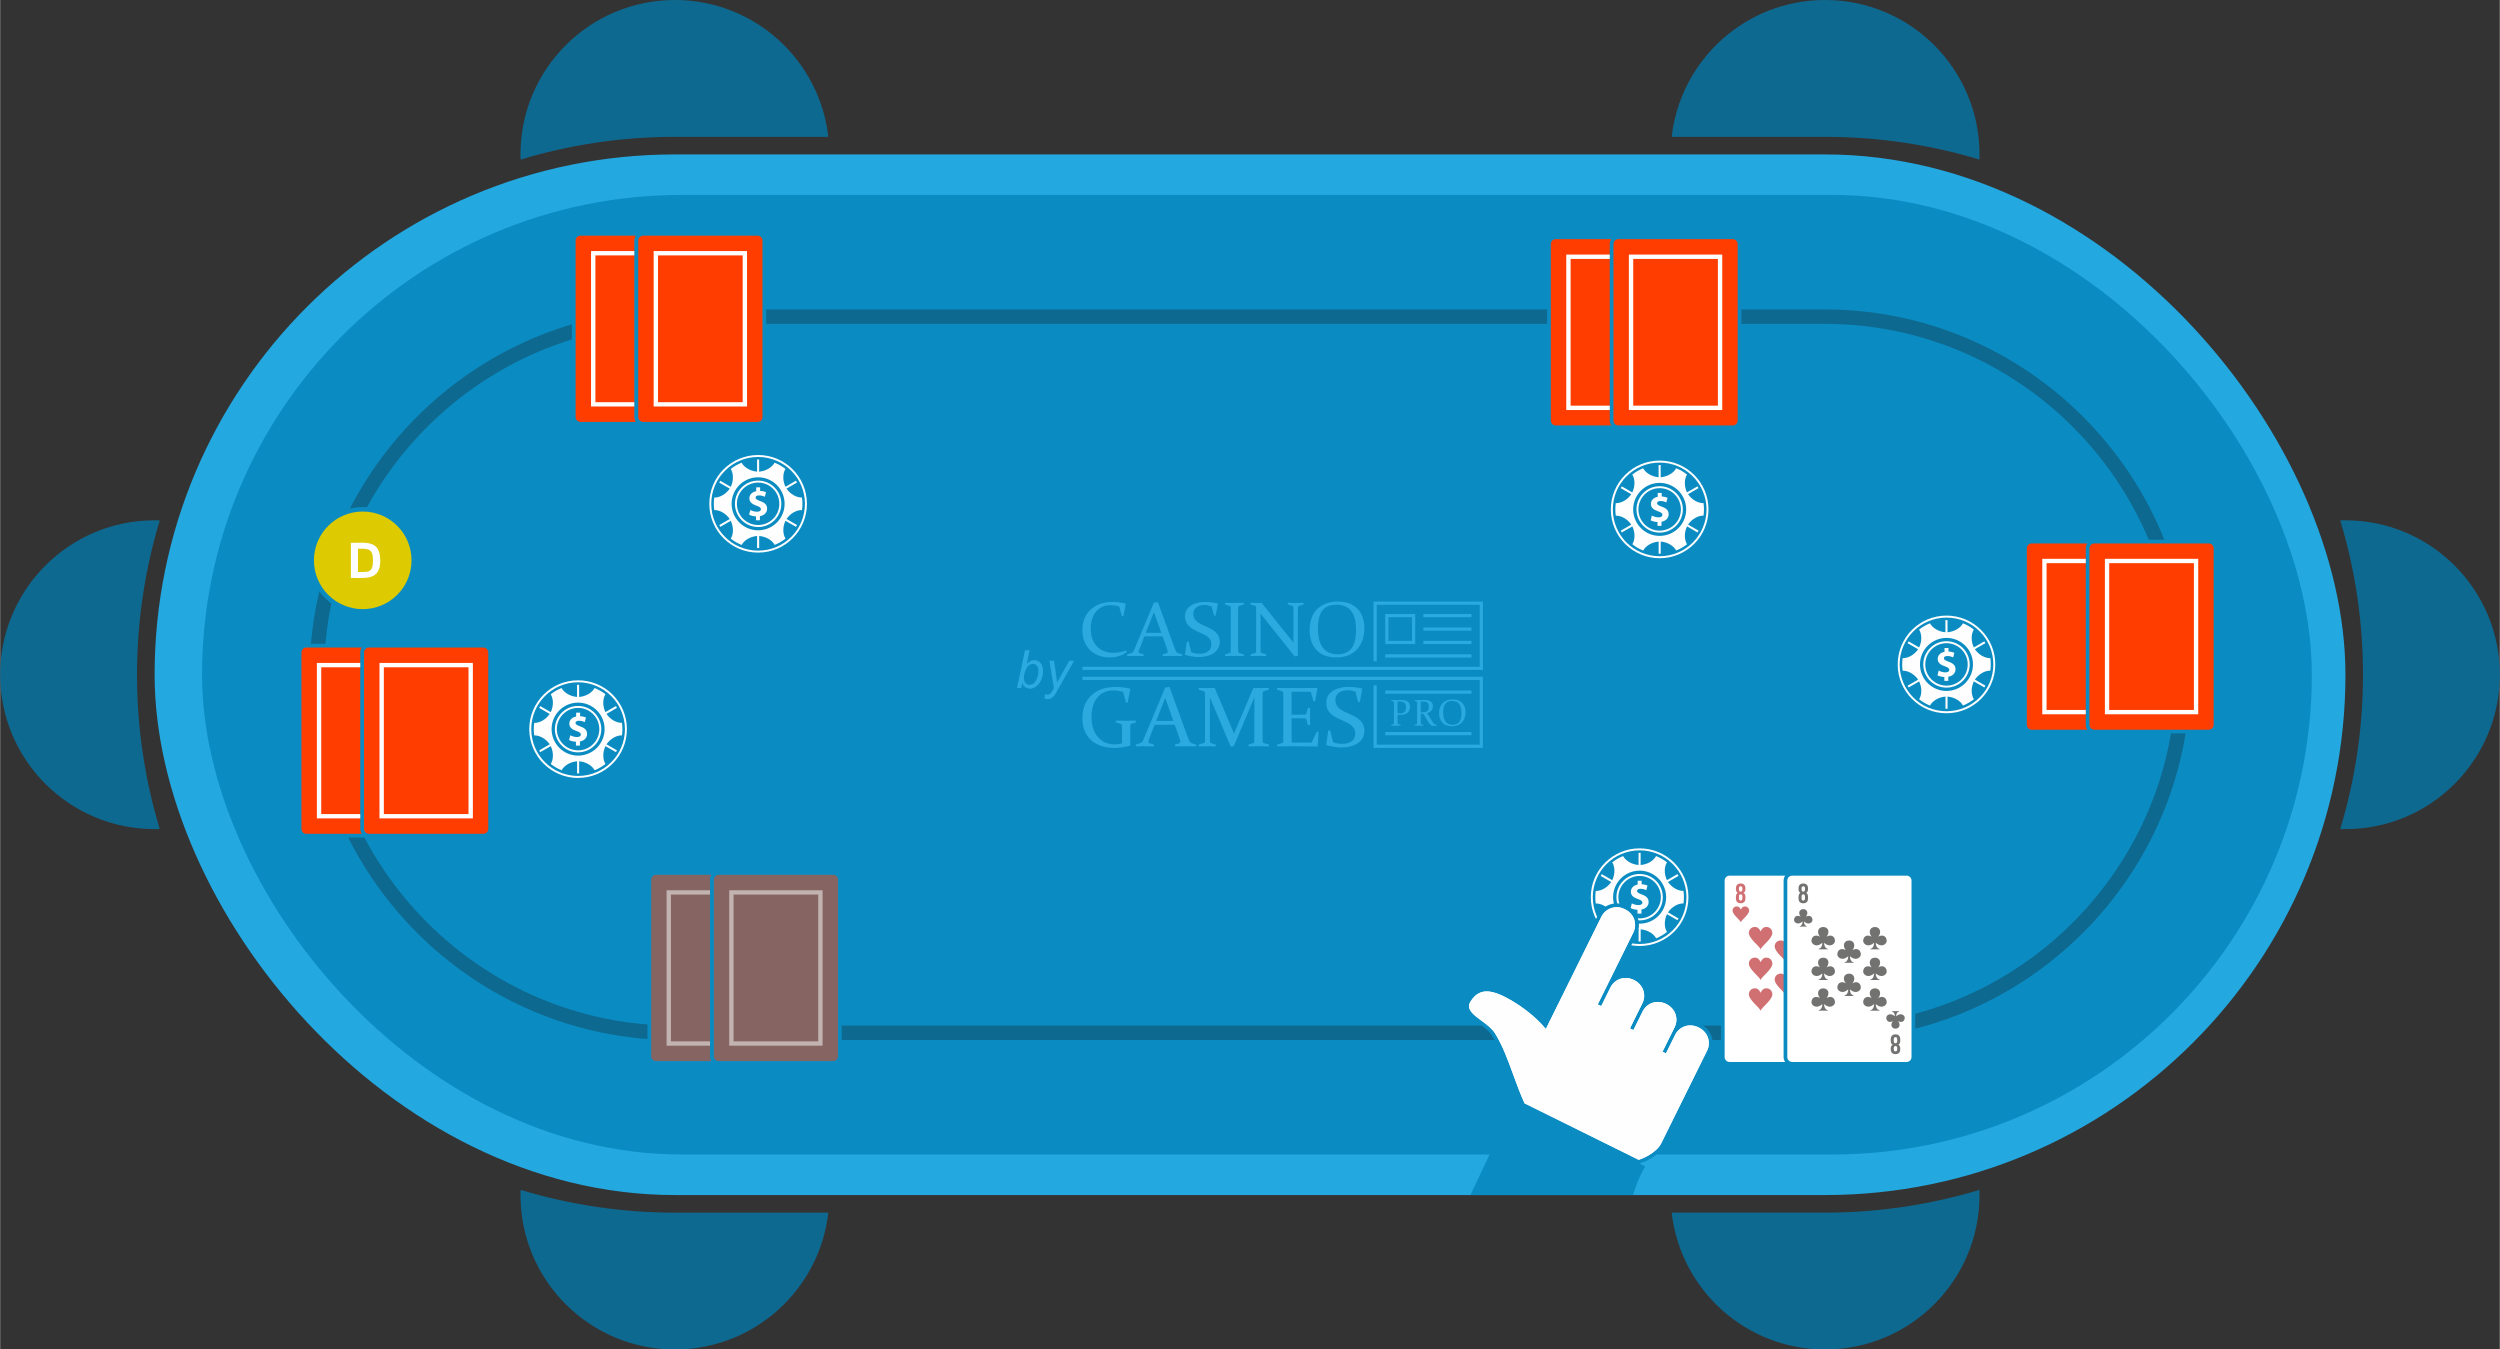 <?xml version="1.0" encoding="UTF-8"?>
<!DOCTYPE svg PUBLIC "-//W3C//DTD SVG 1.1//EN" "http://www.w3.org/Graphics/SVG/1.1/DTD/svg11.dtd">
<!-- Creator: CorelDRAW X7 -->
<svg xmlns="http://www.w3.org/2000/svg" xml:space="preserve" width="5102px" height="2754px" version="1.1" style="shape-rendering:geometricPrecision; text-rendering:geometricPrecision; image-rendering:optimizeQuality; fill-rule:evenodd; clip-rule:evenodd"
viewBox="0 0 51020 27544"
 xmlns:xlink="http://www.w3.org/1999/xlink">
 <rect x="0" y="0" width="51020" height="27544" fill="#333333" stroke="none"/>
 <defs>
  <style type="text/css">
   <![CDATA[
    .fil20 {fill:#FEFEFE}
    .fil17 {fill:#FEFEFE}
    .fil4 {fill:#DDCA00}
    .fil12 {fill:#2BAADF}
    .fil0 {fill:#24A8E0}
    .fil1 {fill:#0A8CC3}
    .fil3 {fill:#0E6990}
    .fil16 {fill:#727271}
    .fil18 {fill:#FEFEFE;fill-rule:nonzero}
    .fil5 {fill:#FEFEFE;fill-rule:nonzero}
    .fil2 {fill:#0E6990;fill-rule:nonzero}
    .fil15 {fill:#727271;fill-rule:nonzero}
    .fil14 {fill:#D07073;fill-rule:nonzero}
    .fil19 {fill:#FF3D00;fill-rule:nonzero}
    .fil13 {fill:white;fill-rule:nonzero}
    .fil9 {fill:#0A8CC3;fill-opacity:0.502}
    .fil11 {fill:#FEFEFE;fill-rule:nonzero;fill-opacity:0.502}
    .fil10 {fill:#FF3D00;fill-rule:nonzero;fill-opacity:0.502}
    .fil8 {fill:#0A8CC3}
    .fil7 {fill:#FEFEFE;fill-rule:nonzero}
    .fil6 {fill:#FF3D00;fill-rule:nonzero}
   ]]>
  </style>
 </defs>
 <g id="Layer_x0020_1">
  <rect class="fil0" x="3152" y="3152" width="44717" height="21240" rx="10620" ry="10620"/>
  <rect class="fil1" x="4120" y="3978" width="43063" height="19587" rx="9793" ry="9793"/>
  <path class="fil2" d="M13772 6316l23476 0c2051,0 3915,839 5266,2190 1351,1351 2190,3215 2190,5266l0 0c0,2050 -839,3914 -2190,5266 -1351,1351 -3215,2190 -5266,2190l-23476 0c-2051,0 -3915,-839 -5266,-2190 -1351,-1352 -2190,-3216 -2190,-5266l0 0c0,-2051 839,-3915 2190,-5266 1351,-1351 3215,-2190 5266,-2190zm23476 295l-23476 0c-1969,0 -3759,806 -5057,2104 -1298,1298 -2104,3088 -2104,5057l0 0c0,1969 806,3759 2104,5057 1298,1298 3088,2103 5057,2103l23476 0c1969,0 3759,-805 5057,-2103 1298,-1298 2104,-3088 2104,-5057l0 0c0,-1969 -806,-3759 -2104,-5057 -1298,-1298 -3088,-2104 -5057,-2104z"/>
  <path class="fil3" d="M16903 24751c-178,1572 -1512,2793 -3131,2793 -1741,0 -3152,-1411 -3152,-3152 0,-35 1,-70 2,-105 999,301 2056,464 3150,464l3131 0z"/>
  <path class="fil3" d="M40398 24287c1,35 2,70 2,105 0,1741 -1411,3152 -3152,3152 -1619,0 -2953,-1221 -3131,-2793l3131 0c1094,0 2151,-163 3150,-464z"/>
  <path class="fil3" d="M47868 10620c1741,0 3152,1411 3152,3152 0,1740 -1411,3151 -3152,3151 -35,0 -70,0 -105,-2 302,-998 464,-2056 464,-3149l0 0c0,-1094 -162,-2151 -464,-3150 35,-1 70,-2 105,-2z"/>
  <path class="fil3" d="M37248 0c1741,0 3152,1411 3152,3152 0,35 -1,70 -2,105 -999,-302 -2056,-464 -3150,-464l-3131 0c178,-1572 1512,-2793 3131,-2793z"/>
  <path class="fil3" d="M13772 0c1619,0 2953,1221 3131,2793l-3131 0c-1094,0 -2151,162 -3150,464 -1,-35 -2,-70 -2,-105 0,-1741 1411,-3152 3152,-3152z"/>
  <path class="fil3" d="M3152 10620c35,0 70,1 105,2 -302,999 -464,2056 -464,3150l0 0c0,1093 162,2151 464,3149 -35,2 -70,2 -105,2 -1741,0 -3152,-1411 -3152,-3151 0,-1741 1411,-3152 3152,-3152z"/>
  <g id="_1058880848">
   <circle class="fil1" cx="7400" cy="11438" r="1088"/>
   <circle class="fil4" cx="7400" cy="11437" r="996"/>
   <path class="fil5" d="M7158 11079c315,0 600,-59 600,365 0,407 -300,352 -600,352l0 -717zm145 121l0 475c212,0 306,20 306,-237 0,-249 -100,-238 -306,-238z"/>
  </g>
  <path class="fil1" d="M43976 14794l0 -3602c0,-98 -78,-176 -176,-176l-2334 0c-98,0 -176,78 -176,176l0 3602c0,98 78,176 176,176l2334 0c98,0 176,-78 176,-176z"/>
  <path class="fil1" d="M45254 14794l0 -3602c0,-98 -78,-176 -176,-176l-2333 0c-98,0 -176,78 -176,176l0 3602c0,98 78,176 176,176l2333 0c98,0 176,-78 176,-176z"/>
  <g id="_1058874128">
   <path id="path14" class="fil6" d="M42600 14894l-1135 0c-54,0 -99,-45 -99,-99l0 -3604c0,-55 45,-99 99,-99l1135 0c-20,28 -31,62 -31,100l0 3602c0,37 11,72 31,100z"/>
   <polygon class="fil7" points="42569,11495 41769,11495 41769,14491 42569,14491 42569,14579 41725,14579 41681,14579 41681,14535 41681,11451 41681,11406 41725,11406 42569,11406 "/>
  </g>
  <g id="_1058864816">
   <path id="path14_0" class="fil6" d="M45179 14795c0,54 -45,99 -99,99l-2337 0c-54,0 -99,-45 -99,-99l0 -3604c0,-55 45,-99 99,-99l2337 0c54,0 99,44 99,99l0 3604z"/>
   <path class="fil7" d="M44776 14491l0 -2996 -1729 0 0 2996 1729 0zm88 -3040l0 3084 0 44 -44 0 -1817 0 -44 0 0 -44 0 -3084 0 -45 44 0 1817 0 44 0 0 45z"/>
  </g>
  <path class="fil1" d="M37809 21576l0 -3602c0,-98 -78,-176 -176,-176l-2334 0c-98,0 -176,78 -176,176l0 3602c0,97 78,176 176,176l2334 0c98,0 176,-79 176,-176z"/>
  <path class="fil8" d="M14356 8512l0 -3602c0,-98 -78,-176 -176,-176l-2334 0c-98,0 -176,78 -176,176l0 3602c0,98 78,176 176,176l2334 0c98,0 176,-78 176,-176z"/>
  <g id="_1058888688">
   <path id="path14_1" class="fil6" d="M12979 8612l-1134 0c-55,0 -100,-45 -100,-99l0 -3604c0,-54 45,-99 100,-99l1134 0c-19,28 -31,63 -31,100l0 3602c0,37 12,72 31,100z"/>
   <polygon class="fil7" points="12948,5213 12149,5213 12149,8209 12948,8209 12948,8297 12105,8297 12060,8297 12060,8253 12060,5169 12060,5124 12105,5124 12948,5124 "/>
  </g>
  <path class="fil8" d="M15634 8512l0 -3602c0,-98 -78,-176 -176,-176l-2334 0c-98,0 -176,78 -176,176l0 3602c0,98 78,176 176,176l2334 0c98,0 176,-78 176,-176z"/>
  <g id="_1058865808">
   <path id="path14_2" class="fil6" d="M15559 8513c0,54 -45,99 -100,99l-2336 0c-54,0 -99,-45 -99,-99l0 -3604c0,-54 45,-99 99,-99l2336 0c55,0 100,45 100,99l0 3604z"/>
   <path class="fil7" d="M15155 8209l0 -2996 -1728 0 0 2996 1728 0zm89 -3040l0 3084 0 44 -44 0 -1817 0 -45 0 0 -44 0 -3084 0 -45 45 0 1817 0 44 0 0 45z"/>
  </g>
  <path class="fil8" d="M8759 16919l0 -3602c0,-98 -78,-176 -175,-176l-2334 0c-98,0 -176,78 -176,176l0 3602c0,98 78,176 176,176l2334 0c97,0 175,-78 175,-176z"/>
  <g id="_1058854352">
   <path id="path14_3" class="fil6" d="M7383 17019l-1135 0c-54,0 -99,-45 -99,-99l0 -3604c0,-54 45,-99 99,-99l1135 0c-20,28 -31,63 -31,100l0 3602c0,37 11,72 31,100z"/>
   <polygon class="fil7" points="7352,13620 6553,13620 6553,16616 7352,16616 7352,16704 6508,16704 6464,16704 6464,16660 6464,13576 6464,13531 6508,13531 7352,13531 "/>
  </g>
  <path class="fil9" d="M10038 16919l0 -3602c0,-98 -78,-176 -176,-176l-2334 0c-98,0 -176,78 -176,176l0 3602c0,98 78,176 176,176l2334 0c98,0 176,-78 176,-176z"/>
  <g id="_1058845264">
   <path id="path14_4" class="fil6" d="M9962 16920c0,54 -45,99 -99,99l-2336 0c-55,0 -100,-45 -100,-99l0 -3604c0,-54 45,-99 100,-99l2336 0c54,0 99,45 99,99l0 3604z"/>
   <path class="fil7" d="M9559 16616l0 -2996 -1728 0 0 2996 1728 0zm89 -3040l0 3084 0 44 -45 0 -1817 0 -44 0 0 -44 0 -3084 0 -45 44 0 1817 0 45 0 0 45z"/>
  </g>
  <path class="fil8" d="M15898 21558l0 -3602c0,-98 -78,-176 -176,-176l-2334 0c-98,0 -176,78 -176,176l0 3602c0,98 78,176 176,176l2334 0c98,0 176,-78 176,-176z"/>
  <g id="_1058878416">
   <path id="path14_5" class="fil10" d="M14521 21658l-1134 0c-55,0 -100,-45 -100,-99l0 -3604c0,-54 45,-99 100,-99l1134 0c-19,28 -31,63 -31,100l0 3602c0,38 12,72 31,100z"/>
   <polygon class="fil11" points="14490,18259 13691,18259 13691,21255 14490,21255 14490,21344 13646,21344 13602,21344 13602,21299 13602,18215 13602,18171 13646,18171 14490,18171 "/>
  </g>
  <path class="fil8" d="M17176 21558l0 -3602c0,-98 -78,-176 -176,-176l-2334 0c-98,0 -176,78 -176,176l0 3602c0,98 78,176 176,176l2334 0c98,0 176,-78 176,-176z"/>
  <g id="_1058882224">
   <path id="path14_6" class="fil10" d="M17101 21559c0,54 -45,99 -100,99l-2336 0c-55,0 -99,-45 -99,-99l0 -3604c0,-54 44,-99 99,-99l2336 0c55,0 100,45 100,99l0 3604z"/>
   <path class="fil11" d="M16697 21255l0 -2996 -1728 0 0 2996 1728 0zm89 -3040l0 3084 0 45 -45 0 -1816 0 -45 0 0 -45 0 -3084 0 -44 45 0 1816 0 45 0 0 44z"/>
  </g>
  <path class="fil12" d="M27663 14119c-59,-20 -114,-31 -165,-31 -130,0 -246,61 -246,206 0,114 83,181 177,228 175,85 415,149 415,385 0,114 -42,199 -132,260 -88,59 -202,90 -342,90 -90,0 -189,-17 -299,-47l-6 -8 42 -289 39 -6 59 242c61,24 122,34 185,34 84,0 149,-18 198,-55 47,-36 71,-89 71,-158 0,-157 -155,-216 -275,-271 -167,-71 -317,-149 -317,-354 0,-240 246,-324 448,-324 89,0 183,10 280,31l7 6 -49 266 -35 7 -55 -212zm-6346 140l6 -90c19,6 38,8 57,8 19,0 35,-4 47,-13 15,-11 32,-33 51,-65l30 -54 -93 -559 94 0 42 280c8,56 15,111 21,167l250 -447 98 0 -355 631c-34,62 -65,103 -91,123 -27,20 -58,30 -92,30 -22,0 -44,-4 -65,-11zm-562 -215l162 -770 94 0 -58 275c29,-28 56,-47 80,-58 24,-11 48,-17 74,-17 51,0 93,19 127,58 34,39 51,95 51,169 0,50 -7,95 -21,136 -13,41 -30,75 -50,103 -20,27 -41,50 -63,66 -21,17 -43,29 -66,38 -22,8 -44,12 -65,12 -36,0 -67,-10 -95,-29 -27,-19 -48,-48 -64,-88l-22 105 -84 0zm141 -228l-1 18c0,47 11,83 33,107 22,25 50,37 83,37 32,0 62,-11 89,-35 27,-23 49,-59 66,-108 18,-50 26,-95 26,-137 0,-47 -11,-83 -33,-109 -21,-26 -49,-39 -81,-39 -33,0 -64,13 -92,40 -27,26 -51,67 -69,122 -14,41 -21,76 -21,104zm7625 742c18,3 34,5 51,5 41,0 70,-11 91,-31 21,-21 31,-52 31,-95 0,-40 -10,-70 -30,-90 -19,-19 -50,-29 -93,-29 -16,0 -33,0 -50,3l0 237zm0 138c0,15 0,28 0,40 0,12 1,23 1,32 0,6 4,10 10,11l51 16 1 16c-36,0 -69,-1 -99,-1 -30,0 -61,1 -92,1l-2 -16 46 -13c6,-3 10,-6 10,-12 0,-10 1,-21 1,-33 0,-13 0,-26 0,-41l0 -302c0,-13 0,-25 0,-34 0,-11 -1,-20 -1,-28 0,-7 -3,-11 -9,-13l-46 -14 -1 -16c32,0 64,1 94,1 21,0 41,-1 60,-1 19,-1 36,-2 52,-2 59,0 103,12 134,34 30,23 45,58 45,103 0,54 -18,95 -52,125 -35,30 -84,44 -147,44 -18,0 -36,-1 -56,-3l0 106zm474 -1c0,16 0,29 0,41 0,12 1,23 1,33 0,7 3,12 9,14l42 12 0 16c-29,0 -58,-1 -88,-1 -30,0 -61,1 -93,1l-1 -16 46 -13c6,-2 9,-6 10,-12 0,-10 0,-21 0,-33 0,-13 0,-26 0,-41l0 -302c0,-13 0,-25 0,-34 0,-11 0,-20 0,-28 0,-7 -3,-11 -9,-13l-46 -14 -1 -16c32,0 63,1 94,1 6,0 14,0 23,-1 9,0 20,0 33,0 14,-1 26,-1 35,-2 9,0 16,0 21,0 57,0 100,11 129,32 28,21 43,53 43,93 0,38 -10,67 -30,90 -19,23 -49,41 -89,53 16,24 30,47 43,69 14,23 26,43 38,62 11,19 22,35 31,49 10,14 18,25 27,34 3,4 8,7 13,10 3,3 8,7 13,8 4,2 9,4 14,5 5,2 11,3 17,5l1 17c-18,2 -33,3 -45,3 -10,0 -19,0 -27,-1 -8,-1 -15,-1 -21,-3 -6,-2 -11,-3 -16,-6 -5,-2 -10,-5 -14,-9 -11,-8 -21,-19 -31,-33 -10,-15 -20,-31 -31,-50 -11,-18 -21,-38 -33,-58 -12,-22 -24,-42 -37,-62 -3,-6 -7,-10 -9,-14 -3,-4 -6,-6 -9,-8 -4,-2 -7,-3 -11,-4 -4,-1 -9,-2 -16,-2l-26 -1 0 129zm0 -157c15,1 29,2 42,2 42,0 75,-9 94,-28 20,-18 30,-46 30,-85 0,-38 -9,-65 -28,-83 -20,-17 -50,-26 -90,-26 -7,0 -15,0 -22,1 -9,1 -17,2 -26,2l0 217zm457 6c0,80 16,142 49,185 32,44 80,65 144,65 62,0 108,-20 138,-59 30,-39 44,-101 44,-184 0,-78 -16,-139 -47,-181 -31,-42 -80,-63 -146,-63 -64,0 -110,20 -139,59 -29,39 -43,98 -43,178zm457 -6c0,86 -25,156 -73,208 -49,52 -117,78 -205,78 -83,0 -147,-24 -192,-72 -46,-48 -69,-114 -69,-196 0,-86 24,-154 73,-205 50,-49 118,-75 204,-75 84,0 148,24 194,71 45,46 68,110 68,191zm-1639 -378l1760 0 0 -66 -1760 0 0 66zm0 846l1760 0 0 -65 -1760 0 0 65zm0 -1585l1760 0 0 -65 -1760 0 0 65zm779 -548l981 0 0 -65 -981 0 0 65zm0 273l981 0 0 -65 -981 0 0 65zm0 -548l981 0 0 -65 -981 0 0 65zm-747 -65l580 0 0 613 -612 0 0 -613 32 0zm0 0l0 0zm515 65l-482 0 0 483 482 0 0 -483zm-785 -319l0 1217 65 0 0 -1152 2102 0 0 1266 -8109 0 0 63 8174 0 0 -1394 -2232 0zm2232 1535l-8174 0 0 65 8109 0 0 1321 -2102 0 0 -1213 -65 0 0 1278 2232 0 0 -1451zm-2420 -990c0,359 -211,595 -576,595 -348,0 -541,-218 -541,-560 0,-358 214,-580 574,-580 344,0 543,203 543,545zm0 0l0 0zm-948 10c0,269 91,522 401,522 311,0 378,-239 378,-505 0,-275 -89,-509 -401,-509 -307,0 -378,224 -378,492zm0 0l0 0zm-1171 -309l0 625c0,61 2,112 2,153 0,14 9,22 19,26l93 27 2 34c-65,0 -118,-2 -160,-2 -39,0 -94,2 -159,2l-4 -32 95 -29c15,-4 21,-12 21,-24 2,-41 2,-94 2,-155l0 -627c0,-51 0,-94 -2,-128 0,-14 -6,-23 -19,-27l-95 -30 -2 -33c67,2 120,2 158,2 23,0 47,0 70,-2l651 812 0 -598c0,-49 -2,-94 -2,-128 0,-12 -8,-21 -20,-25l-92 -26 -2 -35c67,2 120,2 161,2 43,0 95,0 159,-2l4 33 -98 30c-12,4 -18,13 -18,27 -2,34 -2,77 -2,128l0 867 -66 6 -696 -871zm0 0l0 0zm-458 625c0,33 0,59 0,85 2,25 2,49 2,70 0,12 11,20 27,26l87 27 2 32c-67,0 -130,-2 -191,-2 -63,0 -126,2 -193,2l-2 -32 95 -29c13,-4 19,-12 21,-24 0,-21 0,-43 0,-70 2,-24 2,-52 2,-85l0 -627c0,-43 0,-85 -2,-128 0,-14 -6,-23 -19,-27l-95 -30 -2 -33c67,2 130,2 191,2 63,0 126,0 193,-2l2 33 -95 28c-12,4 -19,13 -21,25 -2,42 -2,85 -2,128l0 631zm0 0l0 0zm-541 -774c-53,-18 -104,-28 -149,-28 -118,0 -224,57 -224,187 0,145 145,202 255,251 140,61 285,132 285,307 0,240 -230,318 -432,318 -83,0 -173,-15 -272,-43l-7 -6 39 -263 35 -6 55 220c55,22 110,32 167,32 128,0 244,-50 244,-195 0,-104 -71,-159 -157,-202 -169,-83 -381,-138 -381,-368 0,-218 224,-293 408,-293 81,0 166,10 256,28l6 7 -47 242 -30 4 -51 -192zm0 0l0 0zm-1344 542l318 0 -151 -425 -167 425zm0 0l0 0zm247 -629l344 946c12,35 24,60 34,74 11,12 27,20 47,26l71 23 2 32c-67,0 -130,-2 -189,-2 -59,0 -128,2 -207,2l-2 -32 73 -23c10,-4 16,-6 22,-12 4,-4 6,-10 6,-18 0,-13 -4,-25 -8,-43 -6,-16 -14,-39 -22,-65l-74 -208 -372 0 -81 206c-13,28 -21,53 -27,69 -6,18 -8,31 -8,41 0,8 2,14 6,18 6,6 12,8 22,12l72 21 2 34c-74,0 -133,-2 -179,-2 -47,0 -98,2 -157,2l-4 -32 79 -25c21,-6 35,-14 43,-28 10,-13 20,-33 32,-61l395 -943 80 -12zm0 0l0 0zm-702 287l-31 4 -57 -204c-63,-16 -122,-24 -175,-24 -126,0 -224,45 -297,132 -71,88 -108,204 -108,344 0,151 41,271 124,361 81,91 195,136 342,136 81,0 169,-16 261,-49l8 37c-102,69 -218,106 -346,106 -167,0 -302,-53 -405,-153 -102,-102 -153,-236 -153,-403 0,-177 55,-318 169,-421 112,-102 260,-155 442,-155 87,0 177,10 268,33l4 6 -46 250zm4736 1543l0 0zm-1390 -75l208 0c126,0 260,0 400,-2l7 6 -49 262 -35 6 -53 -197 -393 0 0 470 78 0c59,0 124,-2 197,-2 14,-2 25,-8 29,-22l30 -114 45 -2c-2,79 -2,138 -2,175 0,38 0,95 2,173l-45 4 -30 -116c-4,-14 -15,-23 -27,-23 -75,-2 -140,-2 -199,-2l-78 0 0 310c0,63 0,126 2,187l408 0 103 -218 39 -6 -18 297 -6 6c-147,-2 -283,-4 -408,-4l-201 0c-69,0 -141,2 -212,2l-4 -36 106 -31c14,-4 20,-12 22,-26 0,-23 0,-49 0,-78 2,-26 2,-59 2,-91l0 -692c0,-29 0,-55 -2,-78 0,-22 0,-44 0,-63 0,-14 -8,-24 -20,-28l-106 -35 -2 -34c73,2 145,2 212,2zm0 0l0 0zm-694 -2c53,2 102,2 144,2 43,0 98,0 169,-2l4 34 -108 35c-12,4 -18,14 -20,28 0,37 -2,84 -2,141l0 692c0,67 2,122 2,169 2,12 10,22 25,26l101 31 2 36c-75,-2 -146,-2 -215,-2 -68,0 -133,0 -198,2l-4 -36 98 -29c14,-4 20,-14 20,-30 2,-45 2,-100 2,-167l0 -739 -421 999 -61 8 -426 -1007 0 739c0,67 0,122 2,167 0,16 8,26 23,30l95 29 2 36c-69,-2 -124,-2 -171,-2 -44,0 -103,0 -177,2l-2 -36 104 -31c14,-4 23,-14 23,-26 2,-47 2,-102 2,-169l0 -692c0,-57 0,-104 -2,-141 0,-14 -7,-24 -21,-28l-104 -35 -2 -34c74,2 131,2 173,2 49,0 100,0 153,-2l395 932 395 -932zm0 0l0 0zm-1983 673l350 0 -167 -470 -183 470zm0 0l0 0zm271 -692l379 1040c18,51 32,94 87,112l79 23 2 36c-73,-2 -142,-2 -205,-2 -65,0 -143,0 -230,2l-2 -36 79 -23c43,-16 37,-42 25,-81 -8,-18 -17,-43 -27,-73l-79 -228 -411 0 -90 226c-10,32 -20,59 -26,77 -9,18 -11,32 -11,45 0,8 2,16 9,20 4,6 12,10 24,12l77 23 2 38c-79,-2 -146,-2 -197,-2 -51,0 -108,0 -171,2l-4 -36 85 -27c23,-6 39,-16 49,-30 10,-15 21,-37 33,-67l435 -1039 88 -12zm0 0l0 0zm-853 316l-35 4 -59 -222c-69,-18 -134,-29 -193,-29 -142,0 -252,49 -332,145 -79,96 -120,228 -120,399 0,169 43,305 130,407 86,100 202,151 349,151 48,0 97,-6 144,-19l0 -228c0,-28 0,-55 0,-77 0,-22 0,-45 -2,-63 0,-16 -6,-25 -18,-29l-106 -34 -2 -35c73,0 142,2 212,2 67,0 134,-2 197,-2l4 35 -94 28c-12,4 -20,13 -22,27 0,22 0,45 0,69 0,24 0,49 0,75l0 275 -6 4c-116,29 -222,43 -320,43 -199,0 -358,-53 -476,-159 -116,-106 -175,-252 -175,-442 0,-201 61,-358 183,-472 122,-114 289,-171 501,-171 91,0 187,12 287,35l6 8 -53 275z"/>
  <g id="_1058883152">
   <path id="path14_7" class="fil13" d="M37733 21576c0,55 -44,100 -99,100l-2336 0c-55,0 -100,-45 -100,-100l0 -3603c0,-55 45,-100 100,-100l2336 0c55,0 99,45 99,100l0 3603z"/>
   <g id="_807799472">
    <path class="fil14" d="M35622 18338l0 -31c0,-38 -12,-67 -39,-83 26,-14 39,-40 39,-79l0 -12c0,-64 -35,-100 -97,-100 -63,0 -97,36 -97,100l0 12c0,39 12,65 38,79 -27,16 -38,45 -38,83l0 31c0,63 34,99 97,99 62,0 97,-36 97,-99zm-132 -2l0 -37c0,-31 13,-44 35,-44 22,0 35,13 35,44l0 37c-1,35 -15,45 -35,45 -20,0 -35,-10 -35,-45zm0 -201c0,-36 15,-45 35,-45 20,0 35,9 35,45l0 22c0,31 -15,42 -35,42 -21,0 -35,-11 -35,-42l0 -22z"/>
    <path class="fil14" d="M35528 18564c21,-42 43,-63 85,-63 47,0 85,38 85,85 0,84 -158,191 -170,237 -14,-46 -169,-153 -169,-237 0,-47 38,-85 84,-85 43,0 64,21 85,63l0 0z"/>
   </g>
   <g id="_807811600">
    <path class="fil14" d="M37310 21212l0 30c0,38 11,68 39,83 -26,14 -39,40 -39,79l0 13c0,63 35,99 97,99 63,0 97,-36 97,-99l0 -13c0,-39 -12,-65 -38,-79 27,-15 38,-45 38,-83l0 -30c0,-64 -34,-100 -97,-100 -62,0 -97,36 -97,100zm132 1l0 37c0,31 -13,44 -35,44 -22,0 -35,-13 -35,-44l0 -37c1,-35 15,-44 35,-44 20,0 35,9 35,44zm0 201c0,36 -15,45 -35,45 -20,0 -35,-9 -35,-45l0 -22c0,-31 15,-41 35,-41 20,0 35,10 35,41l0 22z"/>
    <path class="fil14" d="M37404 20985c-21,42 -43,64 -85,64 -47,0 -85,-38 -85,-85 0,-85 158,-192 170,-238 13,46 169,153 169,238 0,47 -38,85 -84,85 -43,0 -64,-22 -85,-64l0 0z"/>
   </g>
   <path class="fil14" d="M36987 19010c30,-60 61,-90 121,-90 66,0 120,54 120,121 0,120 -224,270 -241,337 -19,-66 -240,-217 -240,-337 0,-67 54,-121 120,-121 60,0 90,30 120,90z"/>
   <path class="fil14" d="M36987 20263c30,-60 61,-91 121,-91 66,0 120,54 120,121 0,120 -224,271 -241,337 -19,-66 -240,-217 -240,-337 0,-67 54,-121 120,-121 60,0 90,31 120,91z"/>
   <path class="fil14" d="M35932 19010c30,-60 60,-90 120,-90 67,0 120,54 120,121 0,120 -223,270 -240,337 -19,-66 -240,-217 -240,-337 0,-67 54,-121 120,-121 60,0 90,30 120,90z"/>
   <path class="fil14" d="M35932 20263c30,-60 60,-91 120,-91 67,0 120,54 120,121 0,120 -223,271 -240,337 -19,-66 -240,-217 -240,-337 0,-67 54,-121 120,-121 60,0 90,31 120,91z"/>
   <path class="fil14" d="M36987 19637c30,-61 61,-91 121,-91 66,0 120,54 120,121 0,120 -224,270 -241,337 -19,-66 -240,-217 -240,-337 0,-67 54,-121 120,-121 60,0 90,30 120,91z"/>
   <path class="fil14" d="M35932 19637c30,-61 60,-91 120,-91 67,0 120,54 120,121 0,120 -223,270 -240,337 -19,-66 -240,-217 -240,-337 0,-67 54,-121 120,-121 60,0 90,30 120,91z"/>
   <path class="fil14" d="M36460 19286c30,-60 60,-91 120,-91 66,0 120,54 120,121 0,120 -223,271 -240,337 -20,-66 -241,-217 -241,-337 0,-67 54,-121 121,-121 60,0 90,31 120,91z"/>
   <path class="fil14" d="M36460 19962c30,-60 60,-90 120,-90 66,0 120,54 120,120 0,121 -223,271 -240,338 -20,-66 -241,-217 -241,-338 0,-66 54,-120 121,-120 60,0 90,30 120,90z"/>
  </g>
  <path class="fil1" d="M39087 21576l0 -3602c0,-98 -78,-176 -176,-176l-2334 0c-98,0 -176,78 -176,176l0 3602c0,97 78,176 176,176l2334 0c98,0 176,-79 176,-176z"/>
  <g id="_1058850768">
   <path id="path14_8" class="fil13" d="M39012 21576c0,55 -45,100 -100,100l-2336 0c-55,0 -99,-45 -99,-100l0 -3603c0,-55 44,-100 99,-100l2336 0c55,0 100,45 100,100l0 3603z"/>
   <path class="fil15" d="M36900 18338l0 -31c0,-38 -11,-67 -38,-83 25,-14 38,-40 38,-79l0 -12c0,-64 -34,-100 -97,-100 -63,0 -97,36 -97,100l0 12c0,39 12,65 38,79 -27,16 -38,45 -38,83l0 31c0,63 34,99 97,99 63,0 97,-36 97,-99zm-132 -2l0 -37c0,-31 13,-44 35,-44 22,0 35,13 35,44l0 37c-1,35 -15,45 -35,45 -20,0 -35,-10 -35,-45zm0 -201c0,-36 15,-45 35,-45 20,0 35,9 35,45l0 22c0,31 -15,42 -35,42 -20,0 -35,-11 -35,-42l0 -22z"/>
   <path class="fil15" d="M38588 21212l0 30c0,38 12,68 39,83 -26,14 -39,40 -39,79l0 13c0,63 35,99 97,99 63,0 97,-36 97,-99l0 -13c0,-39 -12,-65 -38,-79 27,-15 38,-45 38,-83l0 -30c0,-64 -34,-100 -97,-100 -62,0 -97,36 -97,100zm132 1l0 37c0,31 -13,44 -35,44 -22,0 -35,-13 -35,-44l0 -37c1,-35 16,-44 35,-44 20,0 35,9 35,44zm0 201c0,36 -15,45 -35,45 -19,0 -35,-9 -35,-45l0 -22c0,-31 16,-41 35,-41 21,0 35,10 35,41l0 22z"/>
   <path class="fil16" d="M38248 20494c-123,111 -226,25 -223,-42 7,-112 109,-124 173,-80 -75,-97 -34,-199 68,-199 101,0 142,102 67,199 64,-44 166,-32 173,80 4,67 -100,153 -223,42 0,78 40,123 75,123 0,4 0,8 0,12 -31,0 -62,0 -92,0 -31,0 -62,0 -93,0 0,-4 0,-8 0,-12 35,0 75,-45 75,-123l0 0z"/>
   <path class="fil16" d="M37192 20494c-122,111 -226,25 -222,-42 6,-112 109,-124 173,-80 -75,-97 -34,-199 67,-199 102,0 143,102 68,199 64,-44 166,-32 172,80 4,67 -99,153 -222,42 0,78 40,123 75,123 0,4 0,8 0,12 -31,0 -62,0 -93,0 -30,0 -61,0 -92,0 0,-4 0,-8 0,-12 35,0 74,-45 74,-123z"/>
   <path class="fil16" d="M37720 20194c-123,111 -226,25 -222,-42 6,-112 109,-125 172,-81 -75,-96 -33,-198 68,-198 101,0 143,102 68,198 63,-44 166,-31 172,81 4,67 -99,153 -222,42 0,77 40,123 74,123 0,4 0,8 0,12 -30,0 -61,0 -92,0 -31,0 -62,0 -92,0 0,-4 0,-8 0,-12 34,0 74,-46 74,-123z"/>
   <path class="fil16" d="M37192 19868c-122,111 -226,25 -222,-42 6,-112 109,-124 173,-80 -75,-97 -34,-199 67,-199 102,0 143,102 68,199 64,-44 166,-32 172,80 4,67 -99,153 -222,42 0,77 40,123 75,123 0,4 0,8 0,12 -31,0 -62,0 -93,0 -30,0 -61,0 -92,0 0,-4 0,-8 0,-12 35,0 74,-46 74,-123z"/>
   <path class="fil16" d="M38248 19868c-123,111 -226,25 -223,-42 7,-112 109,-124 173,-80 -75,-97 -34,-199 68,-199 101,0 142,102 67,199 64,-44 166,-32 173,80 4,67 -100,153 -223,42 0,77 40,123 75,123 0,4 0,8 0,12 -31,0 -62,0 -92,0 -31,0 -62,0 -93,0 0,-4 0,-8 0,-12 35,0 75,-46 75,-123l0 0z"/>
   <path class="fil16" d="M38248 19242c-123,111 -226,25 -223,-42 7,-112 109,-124 173,-80 -75,-97 -34,-199 68,-199 101,0 142,102 67,199 64,-44 166,-32 173,80 4,67 -100,153 -223,42 0,77 40,123 75,123 0,4 0,8 0,12 -31,0 -62,0 -92,0 -31,0 -62,0 -93,0 0,-4 0,-8 0,-12 35,0 75,-46 75,-123l0 0z"/>
   <path class="fil16" d="M37720 19517c-123,111 -226,25 -222,-42 6,-112 109,-124 172,-80 -75,-97 -33,-199 68,-199 101,0 143,102 68,199 63,-44 166,-32 172,80 4,67 -99,153 -222,42 0,78 40,123 74,123 0,4 0,8 0,12 -30,0 -61,0 -92,0 -31,0 -62,0 -92,0 0,-4 0,-8 0,-12 34,0 74,-45 74,-123z"/>
   <path class="fil16" d="M37192 19242c-122,111 -226,25 -222,-42 6,-112 109,-124 173,-80 -75,-97 -34,-199 67,-199 102,0 143,102 68,199 64,-44 166,-32 172,80 4,67 -99,153 -222,42 0,77 40,123 75,123 0,4 0,8 0,12 -31,0 -62,0 -93,0 -30,0 -61,0 -92,0 0,-4 0,-8 0,-12 35,0 74,-46 74,-123z"/>
   <path class="fil16" d="M36789 18807c-96,88 -177,20 -175,-32 5,-88 86,-98 136,-64 -59,-75 -26,-155 53,-155 79,0 112,80 53,155 50,-34 130,-24 135,64 3,52 -78,120 -174,32 0,61 31,97 58,97 0,3 0,6 0,9 -24,0 -48,0 -72,0 -24,0 -48,0 -73,0 0,-3 0,-6 0,-9 28,0 59,-36 59,-97z"/>
   <path class="fil16" d="M38699 20744c97,-87 178,-20 175,33 -5,88 -86,98 -136,63 59,76 27,156 -53,156 -79,0 -112,-80 -53,-156 -50,35 -130,25 -135,-63 -3,-53 78,-120 174,-33 0,-61 -31,-96 -58,-96 0,-4 0,-7 0,-10 24,0 48,0 72,0 24,0 49,0 73,0 0,3 0,6 0,10 -28,0 -59,35 -59,96z"/>
  </g>
  <g id="_1058887824">
   <circle class="fil1" cx="15470" cy="10283" r="1088"/>
   <g>
    <path class="fil17" d="M15470 9379c7,0 14,0 21,0l0 248c138,-12 262,-85 316,-183 80,32 154,75 221,127 -58,96 -59,240 0,365l214 -124c8,12 15,25 22,37l-215 124c79,113 204,185 316,182 6,42 10,84 10,128 0,43 -4,86 -9,128 -113,-3 -238,68 -316,182l214 123c-7,13 -14,25 -21,37l-215 -123c-58,124 -58,268 1,364 -67,53 -141,96 -221,128 -54,-98 -179,-171 -316,-182l0 247c-7,0 -14,0 -21,0 -7,0 -15,0 -22,0l0 -247c-137,11 -262,84 -315,183 -81,-32 -155,-76 -222,-128 59,-96 59,-240 0,-365l-214 124c-7,-12 -15,-24 -21,-37l214 -124c-79,-113 -204,-185 -316,-182 -6,-41 -9,-84 -9,-127 0,-44 3,-87 9,-128 112,3 237,-69 316,-182l-215 -124c7,-13 14,-25 22,-37l214 124c59,-125 58,-269 0,-365 66,-53 141,-96 221,-128 54,99 178,171 316,183l0 -248c7,0 14,0 21,0zm0 363c299,0 541,242 541,541 0,299 -242,541 -541,541 -298,0 -541,-242 -541,-541 0,-298 242,-541 541,-541z"/>
    <path class="fil18" d="M15470 9287c275,0 524,111 704,291 181,180 292,430 293,705 0,275 -112,524 -292,704 -179,180 -427,291 -700,292l-4 0c-276,1 -525,-111 -705,-291 -180,-179 -291,-427 -292,-700l0 -4c0,-276 111,-525 291,-705 181,-180 430,-292 705,-292zm676 320c-173,-173 -412,-280 -676,-280 -264,0 -503,107 -676,281 -173,173 -280,411 -280,675l0 1c0,264 107,502 281,675 173,173 411,280 675,280l1 0c264,0 503,-107 676,-280 172,-173 279,-412 279,-676 0,-264 -107,-503 -280,-676z"/>
    <path class="fil18" d="M15470 9810c131,0 249,53 335,138 86,86 139,204 139,335l0 1c0,130 -53,248 -139,334 -85,86 -204,139 -335,139l0 0c-131,-1 -249,-53 -335,-139 -85,-85 -138,-204 -138,-335 0,-130 53,-249 138,-335 86,-85 204,-138 335,-138zm306 167c-78,-79 -186,-127 -306,-127 -120,0 -228,49 -306,127 -79,78 -127,187 -127,306 0,120 49,228 127,307 79,78 187,126 306,126l1 0c119,0 227,-48 306,-127 78,-78 126,-186 126,-306 0,-120 -48,-228 -127,-306z"/>
    <path class="fil18" d="M15507 10619l0 -84c95,-16 147,-79 147,-152 0,-74 -40,-120 -138,-154 -70,-27 -98,-44 -98,-71 0,-23 17,-46 70,-46 60,0 97,19 119,28l24 -93c-27,-13 -64,-25 -120,-27l0 -73 -80 0 0 79c-88,17 -139,74 -139,146 0,80 60,121 148,151 61,20 87,40 87,71 0,33 -32,51 -79,51 -54,0 -102,-17 -137,-36l-24 96c31,18 84,33 140,36l0 78 80 0z"/>
   </g>
  </g>
  <g id="_1058855056">
   <circle class="fil1" cx="33463" cy="18312" r="1088"/>
   <g>
    <path class="fil17" d="M33462 17408c7,0 14,0 21,0l0 248c138,-12 262,-84 316,-183 80,32 155,75 222,128 -59,96 -60,240 -1,364l215 -124c7,13 14,25 21,37l-214 124c78,113 203,185 316,182 6,42 9,84 9,128 0,43 -3,86 -9,128 -113,-3 -237,69 -316,182l214 124c-6,12 -13,24 -21,37l-214 -124c-59,125 -59,269 0,364 -67,53 -141,96 -221,129 -54,-99 -178,-172 -316,-183l0 247c-7,1 -14,1 -21,1 -7,0 -14,0 -21,-1l0 -247c-138,11 -262,84 -316,183 -80,-32 -155,-76 -222,-128 59,-96 60,-240 1,-365l-215 124c-7,-12 -14,-24 -21,-37l214 -124c-78,-113 -203,-184 -316,-181 -6,-42 -9,-85 -9,-128 0,-44 3,-86 9,-128 113,3 237,-69 316,-182l-214 -124c6,-12 13,-25 21,-37l214 124c59,-125 59,-269 0,-365 67,-52 141,-96 221,-128 54,99 178,171 316,183l0 -248c7,0 14,0 21,0zm0 363c299,0 541,242 542,541 0,299 -242,541 -541,541 -299,0 -541,-242 -542,-540 0,-299 242,-542 541,-542z"/>
    <path class="fil18" d="M33462 17316c275,0 524,111 705,292 180,180 292,429 292,704 0,275 -111,524 -292,705 -179,179 -426,290 -700,292l-4 0c-275,0 -524,-112 -705,-292 -179,-179 -291,-427 -292,-700l0 -4c0,-275 111,-525 292,-705 180,-180 429,-292 704,-292zm676 320c-173,-173 -412,-280 -676,-280 -264,1 -503,108 -676,281 -173,173 -279,412 -279,675l0 1c0,264 107,503 280,676 173,172 412,279 675,279l1 0c264,0 503,-107 676,-280 173,-173 280,-412 279,-676 0,-264 -107,-503 -280,-676z"/>
    <path class="fil18" d="M33462 17839c131,0 250,53 335,138 86,86 139,204 139,335l0 1c0,130 -53,249 -139,334 -85,86 -203,139 -334,139l-1 0c-131,0 -249,-53 -334,-139 -86,-85 -139,-204 -139,-334 0,-131 53,-250 139,-335 85,-86 203,-139 334,-139zm307 167c-79,-78 -187,-127 -307,-127 -119,0 -228,49 -306,127 -78,79 -127,187 -127,307 0,119 49,227 127,306 79,78 187,127 307,126l0 0c119,0 228,-48 306,-127 78,-78 127,-186 127,-306 0,-119 -49,-228 -127,-306z"/>
    <path class="fil18" d="M33500 18648l0 -84c94,-16 146,-79 146,-152 0,-74 -39,-119 -137,-154 -70,-26 -99,-44 -99,-71 0,-23 17,-46 71,-46 59,0 97,19 118,28l24 -93c-27,-13 -64,-25 -119,-27l0 -72 -81 0 0 78c-88,17 -139,74 -139,146 0,80 60,121 148,151 61,20 87,40 87,71 0,33 -32,51 -79,51 -53,0 -102,-17 -136,-36l-25 97c31,18 85,32 140,35l0 78 81 0z"/>
   </g>
  </g>
  <g id="_1058866672">
   <circle class="fil1" cx="39726" cy="13562" r="1088"/>
   <g>
    <path class="fil17" d="M39726 12657c7,0 14,0 21,0l0 248c138,-12 262,-84 316,-183 80,32 154,75 221,128 -59,96 -59,240 0,365l214 -124c8,12 15,24 22,36l-215 124c79,114 204,185 316,182 6,42 9,85 9,128 0,44 -3,86 -9,128 -112,-3 -237,69 -316,182l215 124c-7,12 -14,25 -21,37l-215 -124c-59,125 -58,269 1,365 -67,52 -142,96 -222,128 -53,-99 -178,-171 -315,-183l0 248c-7,0 -14,0 -22,0 -7,0 -14,0 -21,0l0 -248c-138,12 -262,84 -316,183 -80,-32 -154,-75 -221,-128 59,-96 59,-240 0,-365l-214 124c-8,-12 -15,-24 -22,-36l215 -124c-79,-114 -204,-185 -316,-182 -6,-42 -9,-85 -9,-128 0,-43 3,-86 9,-128 112,3 237,-69 316,-182l-215 -124c7,-12 14,-25 21,-37l215 124c59,-125 58,-269 -1,-365 67,-52 142,-96 222,-128 53,99 178,171 315,183l0 -248c7,0 14,0 22,0zm0 363c299,0 541,242 541,541 0,299 -242,541 -541,542 -299,0 -541,-242 -541,-541 0,-299 242,-541 541,-542z"/>
    <path class="fil18" d="M39726 12565c275,0 524,111 704,292 181,180 292,429 292,704 0,275 -111,524 -291,705 -179,179 -427,291 -701,292l-4 0c-275,0 -524,-111 -704,-292 -180,-179 -291,-426 -292,-700l0 -4c0,-275 111,-524 291,-705 180,-180 429,-292 705,-292zm676 320c-173,-173 -413,-280 -676,-279 -264,0 -503,107 -676,280 -173,173 -280,412 -280,676l0 0c0,264 107,503 280,676 173,173 412,279 676,279l0 0c264,0 503,-107 676,-280 173,-173 280,-412 280,-676 0,-264 -107,-503 -280,-676z"/>
    <path class="fil18" d="M39726 13088c131,0 249,53 335,139 85,85 138,204 139,334l0 1c-1,131 -54,249 -139,334 -86,86 -204,139 -335,139l-1 0c-130,0 -248,-53 -334,-138 -85,-86 -138,-204 -139,-335 0,-131 53,-250 139,-335 86,-86 204,-139 335,-139zm306 167c-78,-78 -187,-127 -306,-127 -120,0 -228,49 -306,127 -79,79 -127,187 -127,307 0,119 48,228 127,306 78,78 187,127 306,127l0 0c120,0 228,-49 306,-127 79,-79 127,-187 127,-307 0,-119 -48,-228 -127,-306z"/>
    <path class="fil18" d="M39763 13897l0 -84c95,-16 147,-79 147,-152 0,-74 -40,-119 -138,-154 -70,-26 -99,-43 -99,-71 0,-23 18,-46 71,-46 59,0 97,19 119,28l23 -93c-27,-13 -64,-24 -119,-27l0 -72 -81 0 0 78c-88,17 -139,74 -139,146 0,80 60,121 149,151 60,21 87,40 87,72 0,33 -32,51 -79,51 -54,0 -102,-18 -137,-37l-25 97c32,18 85,33 140,35l0 78 81 0z"/>
   </g>
  </g>
  <g id="_1058868304">
   <circle class="fil1" cx="11796" cy="14882" r="1088"/>
   <g>
    <path class="fil17" d="M11795 13978c7,0 14,0 22,0l0 248c137,-12 262,-84 315,-183 80,32 155,75 222,127 -59,96 -59,240 -1,365l215 -124c7,12 14,25 21,37l-214 124c79,113 203,185 316,182 6,42 9,84 9,128 0,43 -3,86 -9,128 -112,-3 -237,68 -316,182l215 124c-7,12 -14,24 -22,36l-214 -123c-59,124 -58,268 0,364 -66,53 -141,96 -221,128 -54,-98 -178,-171 -316,-182l0 247c-7,0 -14,1 -21,1 -7,0 -14,-1 -21,-1l0 -247c-138,11 -262,84 -316,183 -80,-32 -155,-76 -221,-128 58,-96 59,-240 0,-365l-215 124c-7,-12 -14,-24 -21,-37l215 -124c-79,-113 -204,-184 -317,-182 -6,-41 -9,-84 -9,-127 0,-44 3,-86 9,-128 113,3 238,-69 316,-182l-214 -124c7,-13 14,-25 21,-37l215 124c58,-125 58,-269 -1,-365 67,-53 141,-96 221,-128 54,99 179,171 316,183l0 -248c7,0 14,0 21,0zm0 363c299,0 542,242 542,541 0,299 -242,541 -541,541 -299,0 -541,-242 -541,-541 -1,-298 242,-541 540,-541z"/>
    <path class="fil18" d="M11795 13886c275,0 525,111 705,291 180,181 292,430 292,705 0,275 -111,524 -291,704 -180,180 -427,291 -701,292l-4 1c-275,0 -524,-112 -705,-292 -179,-179 -290,-427 -292,-700l0 -4c0,-276 112,-525 292,-705 180,-180 429,-292 704,-292zm676 320c-173,-173 -412,-280 -676,-280 -264,0 -503,108 -676,281 -172,173 -279,411 -279,675l0 1c0,264 107,503 280,675 173,173 412,280 676,280l0 0c264,0 503,-107 676,-280 173,-173 280,-412 280,-676 -1,-264 -108,-503 -281,-676z"/>
    <path class="fil18" d="M11795 14409c131,0 250,53 335,138 86,86 139,204 139,335l0 1c0,130 -53,248 -138,334 -86,86 -204,139 -335,139l-1 0c-130,0 -249,-53 -334,-139 -86,-85 -139,-204 -139,-335 0,-130 53,-249 139,-335 85,-85 204,-138 334,-138zm307 167c-79,-79 -187,-127 -307,-127 -119,0 -227,49 -306,127 -78,79 -127,187 -127,306 1,120 49,228 128,307 78,78 186,126 306,126l0 0c120,0 228,-48 306,-127 78,-78 127,-186 127,-306 0,-120 -49,-228 -127,-306z"/>
    <path class="fil18" d="M11833 15218l0 -84c94,-16 146,-79 146,-152 0,-74 -39,-120 -137,-154 -70,-26 -99,-44 -99,-71 0,-23 17,-46 71,-46 59,0 97,19 118,28l24 -93c-27,-13 -64,-25 -119,-27l0 -73 -81 0 0 79c-88,17 -139,74 -139,146 0,80 60,121 148,151 61,20 87,40 87,71 0,33 -32,51 -79,51 -53,0 -102,-17 -136,-36l-25 96c31,19 85,33 140,36l0 78 81 0z"/>
   </g>
  </g>
  <g id="_1058870320">
   <circle class="fil1" cx="33872" cy="10397" r="1088"/>
   <g>
    <path class="fil17" d="M33871 9493c7,0 14,0 21,0l1 248c137,-12 262,-84 315,-183 80,32 155,75 222,128 -59,96 -59,240 -1,364l215 -123c7,12 14,24 21,36l-214 124c78,114 203,185 316,182 6,42 9,85 9,128 0,43 -3,86 -9,128 -113,-3 -237,69 -316,182l215 124c-7,12 -14,25 -22,37l-214 -124c-59,125 -58,269 0,365 -67,52 -141,95 -221,128 -54,-99 -178,-172 -316,-183l0 247c-7,1 -14,1 -21,1 -7,0 -14,0 -21,0l0 -248c-138,12 -262,84 -316,183 -80,-32 -155,-75 -221,-128 58,-96 59,-240 0,-365l-215 124c-7,-12 -14,-24 -21,-37l214 -123c-78,-114 -203,-185 -316,-182 -6,-42 -9,-85 -9,-128 0,-44 3,-86 9,-128 113,3 238,-69 316,-182l-214 -124c6,-12 14,-25 21,-37l214 124c59,-125 59,-269 0,-365 67,-52 141,-96 221,-128 54,99 178,171 316,183l0 -248c7,0 14,0 21,0zm0 363c299,0 541,242 542,541 0,299 -242,541 -541,541 -299,1 -541,-242 -541,-540 -1,-299 242,-541 540,-542z"/>
    <path class="fil18" d="M33871 9401c275,0 524,111 705,292 180,180 292,429 292,704 0,275 -111,524 -292,705 -179,179 -426,291 -700,292l-4 0c-275,0 -524,-112 -705,-292 -179,-179 -291,-427 -292,-700l0 -4c0,-275 112,-524 292,-705 180,-180 429,-292 704,-292zm676 320c-173,-173 -412,-280 -676,-279 -264,0 -503,107 -676,280 -173,173 -279,412 -279,675l0 1c0,264 107,503 280,676 173,172 412,279 676,279l0 0c264,0 503,-107 676,-280 173,-173 280,-412 280,-676 -1,-264 -108,-503 -281,-676z"/>
    <path class="fil18" d="M33871 9924c131,0 250,53 335,138 86,86 139,204 139,335l0 1c0,131 -53,249 -138,334 -86,86 -204,139 -335,139l-1 0c-131,0 -249,-53 -334,-139 -86,-85 -139,-204 -139,-334 0,-131 53,-250 139,-335 85,-86 204,-139 334,-139zm307 167c-79,-78 -187,-127 -307,-127 -119,0 -227,49 -306,127 -78,79 -127,187 -127,307 0,119 49,227 127,306 79,78 187,127 307,127l0 0c119,-1 228,-49 306,-127 78,-79 127,-187 127,-307 0,-119 -49,-228 -127,-306z"/>
    <path class="fil18" d="M33909 10733l0 -84c94,-16 146,-79 146,-152 0,-74 -39,-119 -137,-154 -70,-26 -99,-44 -99,-71 0,-23 17,-46 71,-46 59,0 97,19 118,28l24 -93c-27,-13 -64,-24 -119,-27l0 -72 -81 0 0 78c-88,17 -139,74 -139,146 0,80 60,121 148,151 61,21 87,40 87,72 0,32 -32,51 -79,51 -53,0 -102,-18 -136,-37l-25 97c31,18 85,33 140,35l0 78 81 0z"/>
   </g>
  </g>
  <path class="fil1" d="M34261 8584l0 -3602c0,-98 -78,-176 -176,-176l-2334 0c-98,0 -176,78 -176,176l0 3602c0,97 78,175 176,175l2334 0c98,0 176,-78 176,-175z"/>
  <g id="_1058877232">
   <path id="path14_9" class="fil19" d="M34185 8585c0,54 -44,99 -99,99l-2336 0c-55,0 -100,-45 -100,-99l0 -3604c0,-55 45,-100 100,-100l2336 0c55,0 99,45 99,100l0 3604z"/>
   <path class="fil5" d="M33782 8280l0 -2995 -1728 0 0 2995 1728 0zm89 -3040l0 3085 0 44 -45 0 -1816 0 -45 0 0 -44 0 -3085 0 -44 45 0 1816 0 45 0 0 44z"/>
  </g>
  <path class="fil1" d="M35539 8584l0 -3602c0,-98 -78,-176 -176,-176l-2334 0c-98,0 -176,78 -176,176l0 3602c0,97 78,175 176,175l2334 0c98,0 176,-78 176,-175z"/>
  <g id="_1058874640">
   <path id="path14_10" class="fil19" d="M35464 8585c0,54 -45,99 -100,99l-2336 0c-54,0 -99,-45 -99,-99l0 -3604c0,-55 45,-100 99,-100l2336 0c55,0 100,45 100,100l0 3604z"/>
   <path class="fil5" d="M35060 8280l0 -2995 -1728 0 0 2995 1728 0zm89 -3040l0 3085 0 44 -44 0 -1817 0 -45 0 0 -44 0 -3085 0 -44 45 0 1817 0 44 0 0 44z"/>
  </g>
  <path class="fil1" d="M30907 22487l-898 1905 3319 0 103 -298 142 -288 -115 -57 4 -2c78,-21 158,-59 226,-100 110,-64 228,-159 285,-275l937 -1894c50,-101 57,-217 21,-324 -76,-224 -344,-357 -568,-281 -30,10 -57,23 -83,38 18,-77 15,-159 -11,-236 -76,-224 -344,-357 -569,-281 -28,9 -55,22 -80,37 21,-80 18,-165 -9,-245 -76,-224 -344,-357 -568,-281 -24,8 -46,18 -67,29l429 -868c50,-101 57,-217 21,-324 -36,-107 -113,-195 -214,-245l-30 -15c-101,-50 -218,-57 -324,-21 -107,36 -195,113 -245,214l-1082 2188c-86,-93 -181,-179 -279,-257 -121,-98 -252,-187 -387,-264 -148,-85 -333,-178 -506,-184 -184,-7 -320,90 -415,244 -136,219 88,379 244,494 86,63 196,141 253,231 162,255 269,560 372,843 71,196 143,393 230,583l1 2 -137 -68z"/>
  <path class="fil20" d="M33442 23672l-2328 -1152c-85,-186 -157,-383 -228,-577 -112,-307 -222,-610 -378,-857 -62,-98 -169,-176 -274,-253 -164,-121 -319,-235 -223,-390 96,-155 213,-212 345,-207 140,5 299,76 470,173 129,74 258,162 377,258 116,93 222,192 307,291l39 45 26 -54 1108 -2239c42,-86 116,-146 200,-175 84,-28 179,-25 264,17l31 15c85,43 146,116 174,200 28,84 25,179 -17,265l-537 1086c-63,127 -127,255 -190,383l71 34 189 -382c43,-85 116,-146 200,-174 183,-62 407,49 469,232 29,84 25,179 -17,265l-65 131 -189 383 70 35c64,-128 127,-255 190,-383 42,-85 115,-146 199,-174 184,-62 408,49 470,232 28,84 25,179 -17,265l-60 121c-63,127 -126,253 -188,380l70 35 188 -380c43,-85 116,-146 200,-174 183,-62 407,49 469,232 29,84 25,179 -17,265l-937 1893c-46,94 -148,180 -254,243 -75,44 -149,76 -207,92z"/>
  <path class="fil20" d="M33442 23672l-2328 -1152c-85,-186 -157,-383 -228,-577 -112,-307 -222,-610 -378,-857 -62,-98 -169,-176 -274,-253 -164,-121 -319,-235 -223,-390 96,-155 213,-212 345,-207 140,5 299,76 470,173 129,74 258,162 377,258 116,93 222,192 307,291l39 45 26 -54 1108 -2239c42,-86 116,-146 200,-175 84,-28 179,-25 264,17l31 15c85,43 146,116 174,200 28,84 25,179 -17,265l-537 1086c-63,127 -127,255 -190,383l71 34 189 -382c43,-85 116,-146 200,-174 183,-62 407,49 469,232 29,84 25,179 -17,265l-65 131 -189 383 70 35c64,-128 127,-255 190,-383 42,-85 115,-146 199,-174 184,-62 408,49 470,232 28,84 25,179 -17,265l-60 121c-63,127 -126,253 -188,380l70 35 188 -380c43,-85 116,-146 200,-174 183,-62 407,49 469,232 29,84 25,179 -17,265l-937 1893c-46,94 -148,180 -254,243 -75,44 -149,76 -207,92z"/>
 </g>
</svg>
